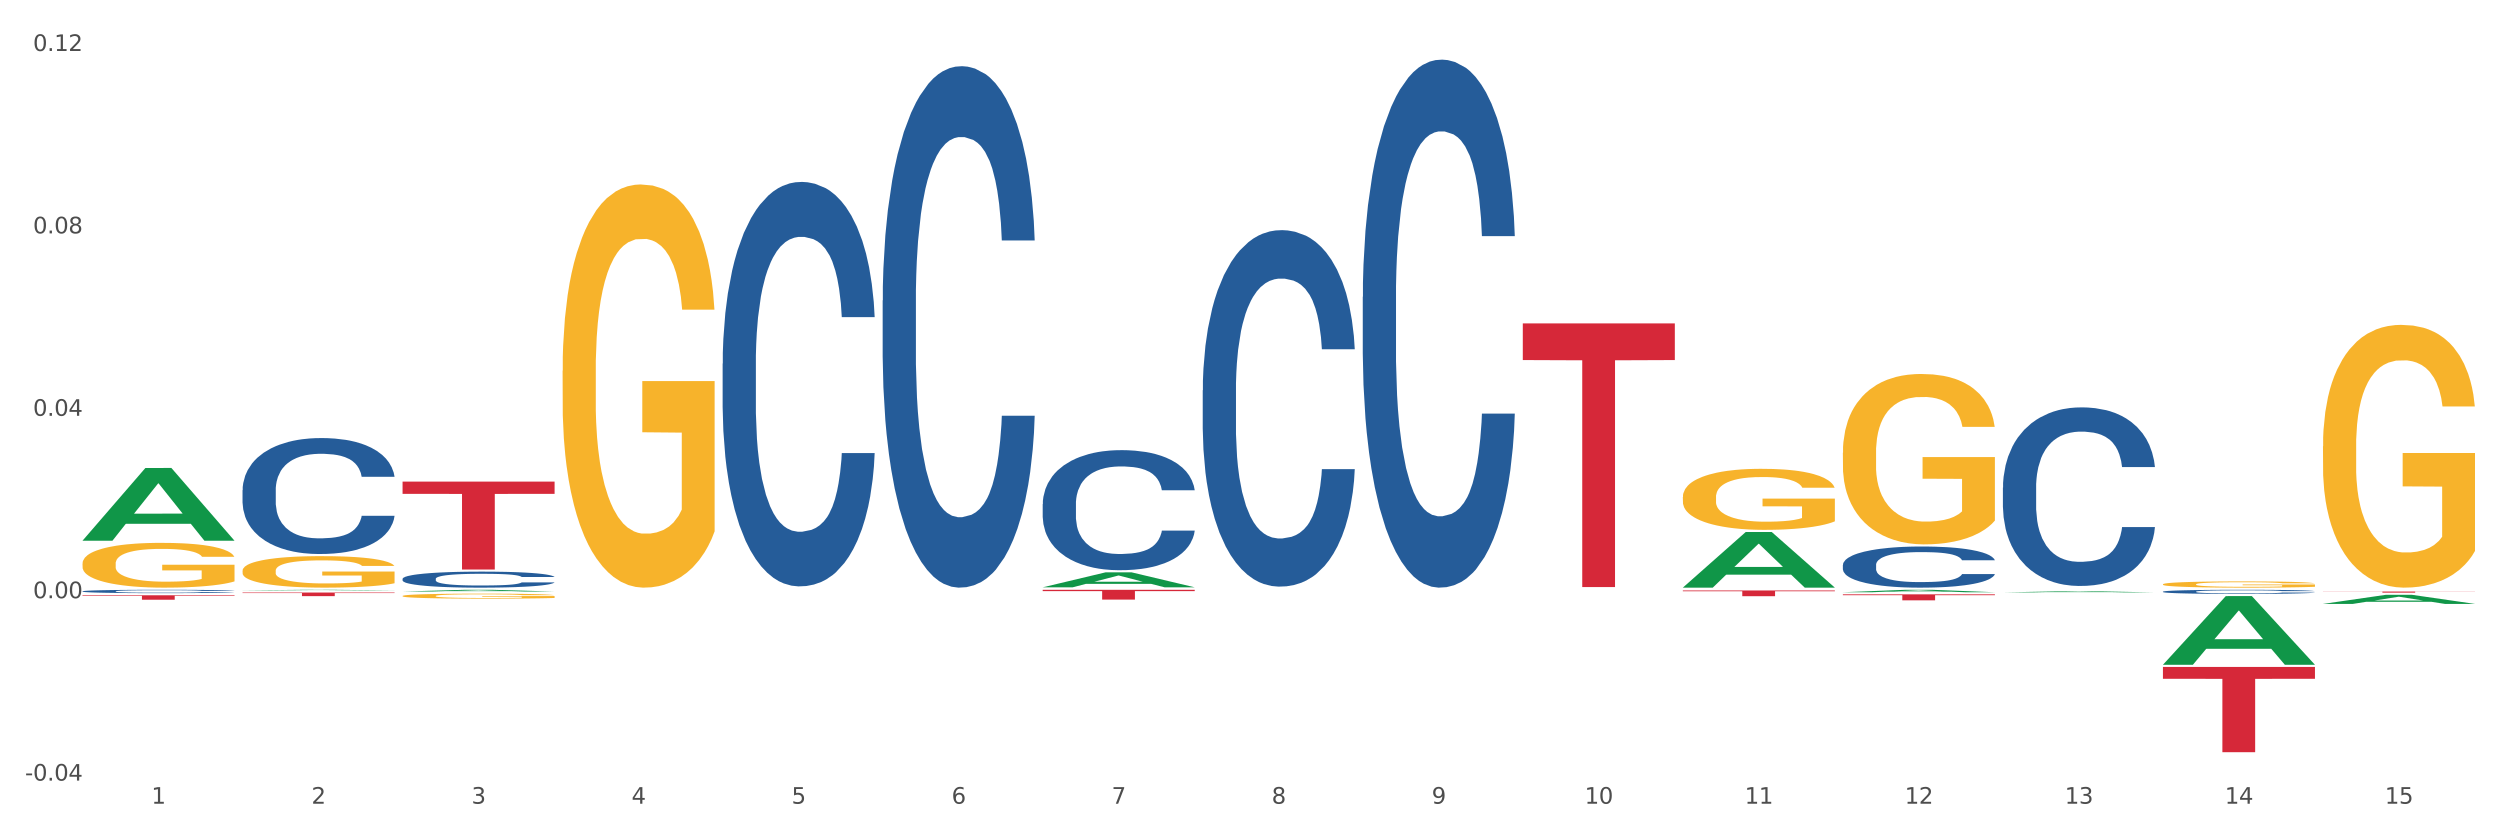 <?xml version="1.0" encoding="utf-8" standalone="no"?>
<!DOCTYPE svg PUBLIC "-//W3C//DTD SVG 1.1//EN"
  "http://www.w3.org/Graphics/SVG/1.1/DTD/svg11.dtd">
<svg xmlns:xlink="http://www.w3.org/1999/xlink" width="1080pt" height="360pt" viewBox="0 0 1080 360" xmlns="http://www.w3.org/2000/svg" version="1.1">
 <rect x="0" y="0" width="1080" height="360" fill="#333333" stroke="none"/>
 <defs>
  <style type="text/css">*{stroke-linejoin: round; stroke-linecap: butt}</style>
 </defs>
 <g id="figure_1">
  <g id="patch_1">
   <path d="M 0 360 
L 1080 360 
L 1080 0 
L 0 0 
z
" style="fill: #ffffff; stroke: #ffffff; stroke-linejoin: miter"/>
  </g>
  <g id="axes_1">
   <g id="matplotlib.axis_1">
    <g id="xtick_1">
     <g id="text_1">
      <!-- 1 -->
      <g style="fill: #4d4d4d" transform="translate(65.423 347.204) scale(0.096 -0.096)">
       <defs>
        <path id="DejaVuSans-31" d="M 794 531 
L 1825 531 
L 1825 4091 
L 703 3866 
L 703 4441 
L 1819 4666 
L 2450 4666 
L 2450 531 
L 3481 531 
L 3481 0 
L 794 0 
L 794 531 
z
" transform="scale(0.016)"/>
       </defs>
       <use xlink:href="#DejaVuSans-31"/>
      </g>
     </g>
    </g>
    <g id="xtick_2">
     <g id="text_2">
      <!-- 2 -->
      <g style="fill: #4d4d4d" transform="translate(134.558 347.204) scale(0.096 -0.096)">
       <defs>
        <path id="DejaVuSans-32" d="M 1228 531 
L 3431 531 
L 3431 0 
L 469 0 
L 469 531 
Q 828 903 1448 1529 
Q 2069 2156 2228 2338 
Q 2531 2678 2651 2914 
Q 2772 3150 2772 3378 
Q 2772 3750 2511 3984 
Q 2250 4219 1831 4219 
Q 1534 4219 1204 4116 
Q 875 4013 500 3803 
L 500 4441 
Q 881 4594 1212 4672 
Q 1544 4750 1819 4750 
Q 2544 4750 2975 4387 
Q 3406 4025 3406 3419 
Q 3406 3131 3298 2873 
Q 3191 2616 2906 2266 
Q 2828 2175 2409 1742 
Q 1991 1309 1228 531 
z
" transform="scale(0.016)"/>
       </defs>
       <use xlink:href="#DejaVuSans-32"/>
      </g>
     </g>
    </g>
    <g id="xtick_3">
     <g id="text_3">
      <!-- 3 -->
      <g style="fill: #4d4d4d" transform="translate(203.693 347.204) scale(0.096 -0.096)">
       <defs>
        <path id="DejaVuSans-33" d="M 2597 2516 
Q 3050 2419 3304 2112 
Q 3559 1806 3559 1356 
Q 3559 666 3084 287 
Q 2609 -91 1734 -91 
Q 1441 -91 1130 -33 
Q 819 25 488 141 
L 488 750 
Q 750 597 1062 519 
Q 1375 441 1716 441 
Q 2309 441 2620 675 
Q 2931 909 2931 1356 
Q 2931 1769 2642 2001 
Q 2353 2234 1838 2234 
L 1294 2234 
L 1294 2753 
L 1863 2753 
Q 2328 2753 2575 2939 
Q 2822 3125 2822 3475 
Q 2822 3834 2567 4026 
Q 2313 4219 1838 4219 
Q 1578 4219 1281 4162 
Q 984 4106 628 3988 
L 628 4550 
Q 988 4650 1302 4700 
Q 1616 4750 1894 4750 
Q 2613 4750 3031 4423 
Q 3450 4097 3450 3541 
Q 3450 3153 3228 2886 
Q 3006 2619 2597 2516 
z
" transform="scale(0.016)"/>
       </defs>
       <use xlink:href="#DejaVuSans-33"/>
      </g>
     </g>
    </g>
    <g id="xtick_4">
     <g id="text_4">
      <!-- 4 -->
      <g style="fill: #4d4d4d" transform="translate(272.827 347.204) scale(0.096 -0.096)">
       <defs>
        <path id="DejaVuSans-34" d="M 2419 4116 
L 825 1625 
L 2419 1625 
L 2419 4116 
z
M 2253 4666 
L 3047 4666 
L 3047 1625 
L 3713 1625 
L 3713 1100 
L 3047 1100 
L 3047 0 
L 2419 0 
L 2419 1100 
L 313 1100 
L 313 1709 
L 2253 4666 
z
" transform="scale(0.016)"/>
       </defs>
       <use xlink:href="#DejaVuSans-34"/>
      </g>
     </g>
    </g>
    <g id="xtick_5">
     <g id="text_5">
      <!-- 5 -->
      <g style="fill: #4d4d4d" transform="translate(341.962 347.204) scale(0.096 -0.096)">
       <defs>
        <path id="DejaVuSans-35" d="M 691 4666 
L 3169 4666 
L 3169 4134 
L 1269 4134 
L 1269 2991 
Q 1406 3038 1543 3061 
Q 1681 3084 1819 3084 
Q 2600 3084 3056 2656 
Q 3513 2228 3513 1497 
Q 3513 744 3044 326 
Q 2575 -91 1722 -91 
Q 1428 -91 1123 -41 
Q 819 9 494 109 
L 494 744 
Q 775 591 1075 516 
Q 1375 441 1709 441 
Q 2250 441 2565 725 
Q 2881 1009 2881 1497 
Q 2881 1984 2565 2268 
Q 2250 2553 1709 2553 
Q 1456 2553 1204 2497 
Q 953 2441 691 2322 
L 691 4666 
z
" transform="scale(0.016)"/>
       </defs>
       <use xlink:href="#DejaVuSans-35"/>
      </g>
     </g>
    </g>
    <g id="xtick_6">
     <g id="text_6">
      <!-- 6 -->
      <g style="fill: #4d4d4d" transform="translate(411.096 347.204) scale(0.096 -0.096)">
       <defs>
        <path id="DejaVuSans-36" d="M 2113 2584 
Q 1688 2584 1439 2293 
Q 1191 2003 1191 1497 
Q 1191 994 1439 701 
Q 1688 409 2113 409 
Q 2538 409 2786 701 
Q 3034 994 3034 1497 
Q 3034 2003 2786 2293 
Q 2538 2584 2113 2584 
z
M 3366 4563 
L 3366 3988 
Q 3128 4100 2886 4159 
Q 2644 4219 2406 4219 
Q 1781 4219 1451 3797 
Q 1122 3375 1075 2522 
Q 1259 2794 1537 2939 
Q 1816 3084 2150 3084 
Q 2853 3084 3261 2657 
Q 3669 2231 3669 1497 
Q 3669 778 3244 343 
Q 2819 -91 2113 -91 
Q 1303 -91 875 529 
Q 447 1150 447 2328 
Q 447 3434 972 4092 
Q 1497 4750 2381 4750 
Q 2619 4750 2861 4703 
Q 3103 4656 3366 4563 
z
" transform="scale(0.016)"/>
       </defs>
       <use xlink:href="#DejaVuSans-36"/>
      </g>
     </g>
    </g>
    <g id="xtick_7">
     <g id="text_7">
      <!-- 7 -->
      <g style="fill: #4d4d4d" transform="translate(480.231 347.204) scale(0.096 -0.096)">
       <defs>
        <path id="DejaVuSans-37" d="M 525 4666 
L 3525 4666 
L 3525 4397 
L 1831 0 
L 1172 0 
L 2766 4134 
L 525 4134 
L 525 4666 
z
" transform="scale(0.016)"/>
       </defs>
       <use xlink:href="#DejaVuSans-37"/>
      </g>
     </g>
    </g>
    <g id="xtick_8">
     <g id="text_8">
      <!-- 8 -->
      <g style="fill: #4d4d4d" transform="translate(549.365 347.204) scale(0.096 -0.096)">
       <defs>
        <path id="DejaVuSans-38" d="M 2034 2216 
Q 1584 2216 1326 1975 
Q 1069 1734 1069 1313 
Q 1069 891 1326 650 
Q 1584 409 2034 409 
Q 2484 409 2743 651 
Q 3003 894 3003 1313 
Q 3003 1734 2745 1975 
Q 2488 2216 2034 2216 
z
M 1403 2484 
Q 997 2584 770 2862 
Q 544 3141 544 3541 
Q 544 4100 942 4425 
Q 1341 4750 2034 4750 
Q 2731 4750 3128 4425 
Q 3525 4100 3525 3541 
Q 3525 3141 3298 2862 
Q 3072 2584 2669 2484 
Q 3125 2378 3379 2068 
Q 3634 1759 3634 1313 
Q 3634 634 3220 271 
Q 2806 -91 2034 -91 
Q 1263 -91 848 271 
Q 434 634 434 1313 
Q 434 1759 690 2068 
Q 947 2378 1403 2484 
z
M 1172 3481 
Q 1172 3119 1398 2916 
Q 1625 2713 2034 2713 
Q 2441 2713 2670 2916 
Q 2900 3119 2900 3481 
Q 2900 3844 2670 4047 
Q 2441 4250 2034 4250 
Q 1625 4250 1398 4047 
Q 1172 3844 1172 3481 
z
" transform="scale(0.016)"/>
       </defs>
       <use xlink:href="#DejaVuSans-38"/>
      </g>
     </g>
    </g>
    <g id="xtick_9">
     <g id="text_9">
      <!-- 9 -->
      <g style="fill: #4d4d4d" transform="translate(618.5 347.204) scale(0.096 -0.096)">
       <defs>
        <path id="DejaVuSans-39" d="M 703 97 
L 703 672 
Q 941 559 1184 500 
Q 1428 441 1663 441 
Q 2288 441 2617 861 
Q 2947 1281 2994 2138 
Q 2813 1869 2534 1725 
Q 2256 1581 1919 1581 
Q 1219 1581 811 2004 
Q 403 2428 403 3163 
Q 403 3881 828 4315 
Q 1253 4750 1959 4750 
Q 2769 4750 3195 4129 
Q 3622 3509 3622 2328 
Q 3622 1225 3098 567 
Q 2575 -91 1691 -91 
Q 1453 -91 1209 -44 
Q 966 3 703 97 
z
M 1959 2075 
Q 2384 2075 2632 2365 
Q 2881 2656 2881 3163 
Q 2881 3666 2632 3958 
Q 2384 4250 1959 4250 
Q 1534 4250 1286 3958 
Q 1038 3666 1038 3163 
Q 1038 2656 1286 2365 
Q 1534 2075 1959 2075 
z
" transform="scale(0.016)"/>
       </defs>
       <use xlink:href="#DejaVuSans-39"/>
      </g>
     </g>
    </g>
    <g id="xtick_10">
     <g id="text_10">
      <!-- 10 -->
      <g style="fill: #4d4d4d" transform="translate(684.58 347.204) scale(0.096 -0.096)">
       <defs>
        <path id="DejaVuSans-30" d="M 2034 4250 
Q 1547 4250 1301 3770 
Q 1056 3291 1056 2328 
Q 1056 1369 1301 889 
Q 1547 409 2034 409 
Q 2525 409 2770 889 
Q 3016 1369 3016 2328 
Q 3016 3291 2770 3770 
Q 2525 4250 2034 4250 
z
M 2034 4750 
Q 2819 4750 3233 4129 
Q 3647 3509 3647 2328 
Q 3647 1150 3233 529 
Q 2819 -91 2034 -91 
Q 1250 -91 836 529 
Q 422 1150 422 2328 
Q 422 3509 836 4129 
Q 1250 4750 2034 4750 
z
" transform="scale(0.016)"/>
       </defs>
       <use xlink:href="#DejaVuSans-31"/>
       <use xlink:href="#DejaVuSans-30" transform="translate(63.623 0)"/>
      </g>
     </g>
    </g>
    <g id="xtick_11">
     <g id="text_11">
      <!-- 11 -->
      <g style="fill: #4d4d4d" transform="translate(753.715 347.204) scale(0.096 -0.096)">
       <use xlink:href="#DejaVuSans-31"/>
       <use xlink:href="#DejaVuSans-31" transform="translate(63.623 0)"/>
      </g>
     </g>
    </g>
    <g id="xtick_12">
     <g id="text_12">
      <!-- 12 -->
      <g style="fill: #4d4d4d" transform="translate(822.849 347.204) scale(0.096 -0.096)">
       <use xlink:href="#DejaVuSans-31"/>
       <use xlink:href="#DejaVuSans-32" transform="translate(63.623 0)"/>
      </g>
     </g>
    </g>
    <g id="xtick_13">
     <g id="text_13">
      <!-- 13 -->
      <g style="fill: #4d4d4d" transform="translate(891.984 347.204) scale(0.096 -0.096)">
       <use xlink:href="#DejaVuSans-31"/>
       <use xlink:href="#DejaVuSans-33" transform="translate(63.623 0)"/>
      </g>
     </g>
    </g>
    <g id="xtick_14">
     <g id="text_14">
      <!-- 14 -->
      <g style="fill: #4d4d4d" transform="translate(961.119 347.204) scale(0.096 -0.096)">
       <use xlink:href="#DejaVuSans-31"/>
       <use xlink:href="#DejaVuSans-34" transform="translate(63.623 0)"/>
      </g>
     </g>
    </g>
    <g id="xtick_15">
     <g id="text_15">
      <!-- 15 -->
      <g style="fill: #4d4d4d" transform="translate(1030.253 347.204) scale(0.096 -0.096)">
       <use xlink:href="#DejaVuSans-31"/>
       <use xlink:href="#DejaVuSans-35" transform="translate(63.623 0)"/>
      </g>
     </g>
    </g>
    <g id="xtick_16"/>
    <g id="xtick_17"/>
    <g id="xtick_18"/>
    <g id="xtick_19"/>
    <g id="xtick_20"/>
    <g id="xtick_21"/>
    <g id="xtick_22"/>
    <g id="xtick_23"/>
    <g id="xtick_24"/>
    <g id="xtick_25"/>
    <g id="xtick_26"/>
    <g id="xtick_27"/>
    <g id="xtick_28"/>
    <g id="xtick_29"/>
   </g>
   <g id="matplotlib.axis_2">
    <g id="ytick_1">
     <g id="text_16">
      <!-- -0.04 -->
      <g style="fill: #4d4d4d" transform="translate(10.8 337.232) scale(0.096 -0.096)">
       <defs>
        <path id="DejaVuSans-2d" d="M 313 2009 
L 1997 2009 
L 1997 1497 
L 313 1497 
L 313 2009 
z
" transform="scale(0.016)"/>
        <path id="DejaVuSans-2e" d="M 684 794 
L 1344 794 
L 1344 0 
L 684 0 
L 684 794 
z
" transform="scale(0.016)"/>
       </defs>
       <use xlink:href="#DejaVuSans-2d"/>
       <use xlink:href="#DejaVuSans-30" transform="translate(36.084 0)"/>
       <use xlink:href="#DejaVuSans-2e" transform="translate(99.707 0)"/>
       <use xlink:href="#DejaVuSans-30" transform="translate(131.494 0)"/>
       <use xlink:href="#DejaVuSans-34" transform="translate(195.117 0)"/>
      </g>
     </g>
    </g>
    <g id="ytick_2">
     <g id="text_17">
      <!-- 0.00 -->
      <g style="fill: #4d4d4d" transform="translate(14.264 258.43) scale(0.096 -0.096)">
       <use xlink:href="#DejaVuSans-30"/>
       <use xlink:href="#DejaVuSans-2e" transform="translate(63.623 0)"/>
       <use xlink:href="#DejaVuSans-30" transform="translate(95.41 0)"/>
       <use xlink:href="#DejaVuSans-30" transform="translate(159.033 0)"/>
      </g>
     </g>
    </g>
    <g id="ytick_3">
     <g id="text_18">
      <!-- 0.04 -->
      <g style="fill: #4d4d4d" transform="translate(14.264 179.628) scale(0.096 -0.096)">
       <use xlink:href="#DejaVuSans-30"/>
       <use xlink:href="#DejaVuSans-2e" transform="translate(63.623 0)"/>
       <use xlink:href="#DejaVuSans-30" transform="translate(95.41 0)"/>
       <use xlink:href="#DejaVuSans-34" transform="translate(159.033 0)"/>
      </g>
     </g>
    </g>
    <g id="ytick_4">
     <g id="text_19">
      <!-- 0.08 -->
      <g style="fill: #4d4d4d" transform="translate(14.264 100.825) scale(0.096 -0.096)">
       <use xlink:href="#DejaVuSans-30"/>
       <use xlink:href="#DejaVuSans-2e" transform="translate(63.623 0)"/>
       <use xlink:href="#DejaVuSans-30" transform="translate(95.41 0)"/>
       <use xlink:href="#DejaVuSans-38" transform="translate(159.033 0)"/>
      </g>
     </g>
    </g>
    <g id="ytick_5">
     <g id="text_20">
      <!-- 0.12 -->
      <g style="fill: #4d4d4d" transform="translate(14.264 22.023) scale(0.096 -0.096)">
       <use xlink:href="#DejaVuSans-30"/>
       <use xlink:href="#DejaVuSans-2e" transform="translate(63.623 0)"/>
       <use xlink:href="#DejaVuSans-31" transform="translate(95.41 0)"/>
       <use xlink:href="#DejaVuSans-32" transform="translate(159.033 0)"/>
      </g>
     </g>
    </g>
    <g id="ytick_6"/>
    <g id="ytick_7"/>
    <g id="ytick_8"/>
    <g id="ytick_9"/>
   </g>
   <g id="PolyCollection_1">
    <path d="M 35.639 233.54 
L 35.706 233.51 
L 62.79 202.183 
L 74.03 202.153 
L 101.316 233.599 
L 88.316 233.599 
L 82.425 226.276 
L 54.462 226.276 
L 54.259 226.394 
L 48.571 233.599 
L 35.639 233.599 
L 35.639 233.54 
L 57.983 221.906 
L 78.905 221.877 
L 68.545 208.856 
L 68.41 208.797 
L 68.274 208.885 
L 57.915 221.877 
L 57.983 221.906 
L 35.639 233.54 
z
" clip-path="url(#p841790b8d7)" style="fill: #109648"/>
    <path d="M 243.042 160.17 
L 243.12 160.011 
L 243.12 154.284 
L 243.275 149.353 
L 244.05 137.422 
L 245.213 127.559 
L 246.066 122.31 
L 246.919 118.014 
L 247.927 113.719 
L 249.168 109.265 
L 251.417 102.743 
L 252.812 99.402 
L 254.518 95.903 
L 257.62 90.812 
L 259.869 87.949 
L 262.195 85.563 
L 265.994 82.699 
L 268.476 81.427 
L 271.112 80.472 
L 274.291 79.836 
L 276.695 79.677 
L 281.968 80.154 
L 286.465 81.586 
L 288.637 82.699 
L 291.428 84.608 
L 292.901 85.881 
L 295.305 88.426 
L 297.787 91.767 
L 299.493 94.63 
L 302.051 100.039 
L 303.99 105.447 
L 305.773 112.129 
L 306.704 116.742 
L 307.402 121.037 
L 308.022 125.968 
L 308.642 133.763 
L 294.685 133.763 
L 294.142 128.195 
L 293.289 122.946 
L 292.049 117.855 
L 290.963 114.674 
L 289.102 110.697 
L 287.396 108.152 
L 285.613 106.243 
L 283.441 104.652 
L 281.735 103.857 
L 279.332 103.22 
L 274.602 103.379 
L 271.422 104.652 
L 269.251 106.243 
L 267.855 107.674 
L 266.615 109.265 
L 265.219 111.492 
L 263.591 114.833 
L 262.428 117.855 
L 261.264 121.673 
L 260.334 125.491 
L 259.481 129.945 
L 258.783 134.718 
L 258.24 139.649 
L 257.775 145.694 
L 257.387 155.716 
L 257.387 177.509 
L 257.542 182.441 
L 257.93 188.963 
L 258.395 193.894 
L 259.171 199.78 
L 259.869 203.757 
L 261.187 209.484 
L 262.66 214.256 
L 263.823 217.279 
L 264.986 219.824 
L 267.003 223.324 
L 269.251 226.187 
L 271.19 227.937 
L 273.826 229.528 
L 275.61 230.164 
L 277.16 230.482 
L 280.96 230.482 
L 283.674 230.005 
L 286.698 228.891 
L 289.024 227.46 
L 290.963 225.71 
L 293.134 222.846 
L 294.53 220.142 
L 294.53 186.895 
L 277.471 186.736 
L 277.471 164.624 
L 308.72 164.624 
L 308.72 229.528 
L 307.402 232.868 
L 305.928 235.891 
L 304.378 238.595 
L 302.051 241.936 
L 299.26 245.117 
L 296.779 247.344 
L 294.142 249.253 
L 291.04 251.003 
L 287.008 252.594 
L 284.527 253.23 
L 281.425 253.707 
L 277.781 253.866 
L 274.602 253.548 
L 271.5 252.753 
L 268.243 251.321 
L 265.064 249.253 
L 262.66 247.185 
L 260.256 244.64 
L 257.698 241.299 
L 255.681 238.118 
L 254.131 235.254 
L 252.425 231.596 
L 250.564 226.823 
L 249.168 222.528 
L 247.927 218.074 
L 246.609 212.347 
L 245.679 207.416 
L 244.748 201.212 
L 244.205 196.599 
L 243.585 189.44 
L 243.12 179.418 
L 243.042 160.17 
z
" clip-path="url(#p841790b8d7)" style="fill: #f7b32b"/>
    <path d="M 726.984 214.713 
L 727.062 214.689 
L 727.062 213.822 
L 727.217 213.075 
L 727.992 211.269 
L 729.155 209.776 
L 730.008 208.981 
L 730.861 208.331 
L 731.869 207.681 
L 733.11 207.006 
L 735.358 206.019 
L 736.754 205.513 
L 738.46 204.984 
L 741.562 204.213 
L 743.811 203.779 
L 746.137 203.418 
L 749.936 202.985 
L 752.418 202.792 
L 755.054 202.647 
L 758.233 202.551 
L 760.637 202.527 
L 765.91 202.599 
L 770.407 202.816 
L 772.579 202.985 
L 775.37 203.274 
L 776.843 203.466 
L 779.247 203.852 
L 781.728 204.357 
L 783.434 204.791 
L 785.993 205.61 
L 787.932 206.429 
L 789.715 207.44 
L 790.646 208.138 
L 791.344 208.789 
L 791.964 209.535 
L 792.584 210.715 
L 778.627 210.715 
L 778.084 209.872 
L 777.231 209.078 
L 775.99 208.307 
L 774.905 207.825 
L 773.044 207.223 
L 771.338 206.838 
L 769.554 206.549 
L 767.383 206.308 
L 765.677 206.188 
L 763.274 206.091 
L 758.543 206.115 
L 755.364 206.308 
L 753.193 206.549 
L 751.797 206.766 
L 750.557 207.006 
L 749.161 207.344 
L 747.533 207.849 
L 746.369 208.307 
L 745.206 208.885 
L 744.276 209.463 
L 743.423 210.137 
L 742.725 210.86 
L 742.182 211.606 
L 741.717 212.522 
L 741.329 214.039 
L 741.329 217.338 
L 741.484 218.085 
L 741.872 219.072 
L 742.337 219.819 
L 743.113 220.71 
L 743.811 221.312 
L 745.129 222.179 
L 746.602 222.901 
L 747.765 223.359 
L 748.928 223.744 
L 750.944 224.274 
L 753.193 224.708 
L 755.132 224.972 
L 757.768 225.213 
L 759.552 225.31 
L 761.102 225.358 
L 764.902 225.358 
L 767.616 225.286 
L 770.64 225.117 
L 772.966 224.9 
L 774.905 224.635 
L 777.076 224.202 
L 778.472 223.792 
L 778.472 218.759 
L 761.413 218.735 
L 761.413 215.387 
L 792.662 215.387 
L 792.662 225.213 
L 791.344 225.719 
L 789.87 226.177 
L 788.319 226.586 
L 785.993 227.092 
L 783.202 227.573 
L 780.72 227.911 
L 778.084 228.2 
L 774.982 228.465 
L 770.95 228.705 
L 768.469 228.802 
L 765.367 228.874 
L 761.723 228.898 
L 758.543 228.85 
L 755.442 228.729 
L 752.185 228.513 
L 749.006 228.2 
L 746.602 227.887 
L 744.198 227.501 
L 741.639 226.995 
L 739.623 226.514 
L 738.072 226.08 
L 736.367 225.526 
L 734.506 224.804 
L 733.11 224.154 
L 731.869 223.479 
L 730.551 222.612 
L 729.62 221.866 
L 728.69 220.927 
L 728.147 220.228 
L 727.527 219.144 
L 727.062 217.627 
L 726.984 214.713 
z
" clip-path="url(#p841790b8d7)" style="fill: #f7b32b"/>
    <path d="M 796.119 195.575 
L 796.196 195.508 
L 796.196 193.087 
L 796.351 191.003 
L 797.127 185.96 
L 798.29 181.792 
L 799.143 179.573 
L 799.996 177.758 
L 801.004 175.943 
L 802.244 174.06 
L 804.493 171.304 
L 805.889 169.892 
L 807.595 168.413 
L 810.696 166.261 
L 812.945 165.051 
L 815.271 164.043 
L 819.071 162.832 
L 821.552 162.294 
L 824.189 161.891 
L 827.368 161.622 
L 829.772 161.555 
L 835.044 161.757 
L 839.542 162.362 
L 841.713 162.832 
L 844.505 163.639 
L 845.978 164.177 
L 848.382 165.253 
L 850.863 166.665 
L 852.569 167.875 
L 855.128 170.161 
L 857.066 172.447 
L 858.85 175.27 
L 859.78 177.22 
L 860.478 179.035 
L 861.098 181.12 
L 861.719 184.414 
L 847.761 184.414 
L 847.219 182.061 
L 846.366 179.842 
L 845.125 177.691 
L 844.039 176.346 
L 842.178 174.665 
L 840.472 173.59 
L 838.689 172.783 
L 836.518 172.11 
L 834.812 171.774 
L 832.408 171.505 
L 827.678 171.573 
L 824.499 172.11 
L 822.328 172.783 
L 820.932 173.388 
L 819.691 174.06 
L 818.295 175.002 
L 816.667 176.413 
L 815.504 177.691 
L 814.341 179.304 
L 813.41 180.918 
L 812.557 182.801 
L 811.859 184.818 
L 811.317 186.902 
L 810.851 189.457 
L 810.464 193.692 
L 810.464 202.903 
L 810.619 204.987 
L 811.007 207.744 
L 811.472 209.828 
L 812.247 212.316 
L 812.945 213.997 
L 814.263 216.417 
L 815.737 218.434 
L 816.9 219.711 
L 818.063 220.787 
L 820.079 222.266 
L 822.328 223.477 
L 824.266 224.216 
L 826.903 224.888 
L 828.686 225.157 
L 830.237 225.292 
L 834.036 225.292 
L 836.75 225.09 
L 839.775 224.619 
L 842.101 224.014 
L 844.039 223.275 
L 846.21 222.065 
L 847.606 220.922 
L 847.606 206.87 
L 830.547 206.803 
L 830.547 197.457 
L 861.796 197.457 
L 861.796 224.888 
L 860.478 226.3 
L 859.005 227.578 
L 857.454 228.721 
L 855.128 230.133 
L 852.336 231.477 
L 849.855 232.419 
L 847.219 233.225 
L 844.117 233.965 
L 840.085 234.637 
L 837.603 234.906 
L 834.502 235.108 
L 830.857 235.175 
L 827.678 235.041 
L 824.576 234.704 
L 821.32 234.099 
L 818.14 233.225 
L 815.737 232.351 
L 813.333 231.276 
L 810.774 229.864 
L 808.758 228.519 
L 807.207 227.309 
L 805.501 225.762 
L 803.64 223.745 
L 802.244 221.93 
L 801.004 220.048 
L 799.685 217.627 
L 798.755 215.543 
L 797.824 212.921 
L 797.282 210.971 
L 796.661 207.946 
L 796.196 203.71 
L 796.119 195.575 
z
" clip-path="url(#p841790b8d7)" style="fill: #f7b32b"/>
    <path d="M 934.388 252.414 
L 934.465 252.412 
L 934.465 252.323 
L 934.62 252.247 
L 935.396 252.062 
L 936.559 251.909 
L 937.412 251.828 
L 938.265 251.761 
L 939.273 251.694 
L 940.513 251.625 
L 942.762 251.524 
L 944.158 251.473 
L 945.864 251.418 
L 948.965 251.339 
L 951.214 251.295 
L 953.54 251.258 
L 957.34 251.214 
L 959.821 251.194 
L 962.458 251.179 
L 965.637 251.169 
L 968.041 251.167 
L 973.314 251.174 
L 977.811 251.197 
L 979.982 251.214 
L 982.774 251.243 
L 984.247 251.263 
L 986.651 251.303 
L 989.132 251.354 
L 990.838 251.399 
L 993.397 251.482 
L 995.335 251.566 
L 997.119 251.67 
L 998.049 251.741 
L 998.747 251.808 
L 999.368 251.884 
L 999.988 252.005 
L 986.03 252.005 
L 985.488 251.919 
L 984.635 251.837 
L 983.394 251.759 
L 982.308 251.709 
L 980.447 251.648 
L 978.741 251.608 
L 976.958 251.579 
L 974.787 251.554 
L 973.081 251.542 
L 970.677 251.532 
L 965.947 251.534 
L 962.768 251.554 
L 960.597 251.579 
L 959.201 251.601 
L 957.96 251.625 
L 956.565 251.66 
L 954.936 251.712 
L 953.773 251.759 
L 952.61 251.818 
L 951.679 251.877 
L 950.826 251.946 
L 950.129 252.02 
L 949.586 252.096 
L 949.121 252.19 
L 948.733 252.345 
L 948.733 252.683 
L 948.888 252.759 
L 949.276 252.861 
L 949.741 252.937 
L 950.516 253.028 
L 951.214 253.09 
L 952.532 253.179 
L 954.006 253.253 
L 955.169 253.299 
L 956.332 253.339 
L 958.348 253.393 
L 960.597 253.437 
L 962.535 253.465 
L 965.172 253.489 
L 966.955 253.499 
L 968.506 253.504 
L 972.306 253.504 
L 975.019 253.497 
L 978.044 253.479 
L 980.37 253.457 
L 982.308 253.43 
L 984.48 253.386 
L 985.875 253.344 
L 985.875 252.829 
L 968.816 252.826 
L 968.816 252.483 
L 1000.065 252.483 
L 1000.065 253.489 
L 998.747 253.541 
L 997.274 253.588 
L 995.723 253.63 
L 993.397 253.682 
L 990.605 253.731 
L 988.124 253.765 
L 985.488 253.795 
L 982.386 253.822 
L 978.354 253.847 
L 975.872 253.857 
L 972.771 253.864 
L 969.126 253.866 
L 965.947 253.861 
L 962.845 253.849 
L 959.589 253.827 
L 956.409 253.795 
L 954.006 253.763 
L 951.602 253.723 
L 949.043 253.672 
L 947.027 253.622 
L 945.476 253.578 
L 943.77 253.521 
L 941.909 253.447 
L 940.513 253.381 
L 939.273 253.312 
L 937.955 253.223 
L 937.024 253.147 
L 936.094 253.05 
L 935.551 252.979 
L 934.93 252.868 
L 934.465 252.713 
L 934.388 252.414 
z
" clip-path="url(#p841790b8d7)" style="fill: #f7b32b"/>
    <path d="M 1003.522 192.799 
L 1003.6 192.696 
L 1003.6 188.963 
L 1003.755 185.749 
L 1004.53 177.973 
L 1005.693 171.545 
L 1006.546 168.124 
L 1007.399 165.324 
L 1008.407 162.525 
L 1009.648 159.622 
L 1011.897 155.371 
L 1013.292 153.194 
L 1014.998 150.913 
L 1018.1 147.595 
L 1020.349 145.729 
L 1022.675 144.174 
L 1026.475 142.308 
L 1028.956 141.478 
L 1031.592 140.856 
L 1034.771 140.441 
L 1037.175 140.338 
L 1042.448 140.649 
L 1046.946 141.582 
L 1049.117 142.308 
L 1051.908 143.552 
L 1053.381 144.381 
L 1055.785 146.04 
L 1058.267 148.217 
L 1059.973 150.084 
L 1062.531 153.609 
L 1064.47 157.134 
L 1066.253 161.488 
L 1067.184 164.495 
L 1067.882 167.294 
L 1068.502 170.508 
L 1069.122 175.589 
L 1055.165 175.589 
L 1054.622 171.96 
L 1053.769 168.538 
L 1052.529 165.221 
L 1051.443 163.147 
L 1049.582 160.555 
L 1047.876 158.896 
L 1046.093 157.652 
L 1043.921 156.615 
L 1042.215 156.097 
L 1039.812 155.682 
L 1035.082 155.786 
L 1031.902 156.615 
L 1029.731 157.652 
L 1028.336 158.585 
L 1027.095 159.622 
L 1025.699 161.074 
L 1024.071 163.251 
L 1022.908 165.221 
L 1021.744 167.709 
L 1020.814 170.197 
L 1019.961 173.1 
L 1019.263 176.211 
L 1018.72 179.425 
L 1018.255 183.365 
L 1017.867 189.896 
L 1017.867 204.1 
L 1018.022 207.314 
L 1018.41 211.565 
L 1018.875 214.779 
L 1019.651 218.615 
L 1020.349 221.207 
L 1021.667 224.94 
L 1023.14 228.05 
L 1024.303 230.02 
L 1025.466 231.679 
L 1027.483 233.96 
L 1029.731 235.826 
L 1031.67 236.967 
L 1034.306 238.003 
L 1036.09 238.418 
L 1037.641 238.626 
L 1041.44 238.626 
L 1044.154 238.315 
L 1047.178 237.589 
L 1049.504 236.656 
L 1051.443 235.515 
L 1053.614 233.649 
L 1055.01 231.886 
L 1055.01 210.217 
L 1037.951 210.114 
L 1037.951 195.702 
L 1069.2 195.702 
L 1069.2 238.003 
L 1067.882 240.181 
L 1066.408 242.151 
L 1064.858 243.913 
L 1062.531 246.09 
L 1059.74 248.164 
L 1057.259 249.616 
L 1054.622 250.86 
L 1051.52 252 
L 1047.488 253.037 
L 1045.007 253.452 
L 1041.905 253.763 
L 1038.261 253.866 
L 1035.082 253.659 
L 1031.98 253.141 
L 1028.723 252.208 
L 1025.544 250.86 
L 1023.14 249.512 
L 1020.736 247.853 
L 1018.178 245.676 
L 1016.161 243.602 
L 1014.611 241.736 
L 1012.905 239.351 
L 1011.044 236.241 
L 1009.648 233.442 
L 1008.407 230.539 
L 1007.089 226.806 
L 1006.159 223.592 
L 1005.228 219.549 
L 1004.685 216.542 
L 1004.065 211.876 
L 1003.6 205.345 
L 1003.522 192.799 
z
" clip-path="url(#p841790b8d7)" style="fill: #f7b32b"/>
    <path d="M 1003.522 255.529 
L 1069.2 255.529 
L 1069.2 255.599 
L 1043.365 255.6 
L 1043.365 256.038 
L 1029.202 256.038 
L 1029.202 255.6 
L 1003.522 255.599 
L 1003.522 255.529 
L 1003.522 255.529 
z
" clip-path="url(#p841790b8d7)" style="fill: #d62839"/>
    <path d="M 934.388 288.112 
L 1000.065 288.112 
L 1000.065 293.232 
L 974.23 293.266 
L 974.23 324.95 
L 960.067 324.95 
L 960.067 293.266 
L 934.388 293.232 
L 934.388 288.147 
L 934.388 288.112 
z
" clip-path="url(#p841790b8d7)" style="fill: #d62839"/>
    <path d="M 796.119 256.763 
L 861.796 256.763 
L 861.796 257.122 
L 835.961 257.124 
L 835.961 259.345 
L 821.798 259.345 
L 821.798 257.124 
L 796.119 257.122 
L 796.119 256.765 
L 796.119 256.763 
z
" clip-path="url(#p841790b8d7)" style="fill: #d62839"/>
    <path d="M 726.984 255.069 
L 792.662 255.069 
L 792.662 255.417 
L 766.826 255.419 
L 766.826 257.57 
L 752.664 257.57 
L 752.664 255.419 
L 726.984 255.417 
L 726.984 255.072 
L 726.984 255.069 
z
" clip-path="url(#p841790b8d7)" style="fill: #d62839"/>
    <path d="M 657.849 139.713 
L 723.527 139.713 
L 723.527 155.543 
L 697.692 155.65 
L 697.692 253.622 
L 683.529 253.622 
L 683.529 155.65 
L 657.849 155.543 
L 657.849 139.82 
L 657.849 139.713 
z
" clip-path="url(#p841790b8d7)" style="fill: #d62839"/>
    <path d="M 450.446 254.782 
L 516.124 254.782 
L 516.124 255.371 
L 490.288 255.375 
L 490.288 259.016 
L 476.126 259.016 
L 476.126 255.375 
L 450.446 255.371 
L 450.446 254.786 
L 450.446 254.782 
z
" clip-path="url(#p841790b8d7)" style="fill: #d62839"/>
    <path d="M 104.773 255.983 
L 170.451 255.983 
L 170.451 256.197 
L 144.616 256.198 
L 144.616 257.521 
L 130.453 257.521 
L 130.453 256.198 
L 104.773 256.197 
L 104.773 255.984 
L 104.773 255.983 
z
" clip-path="url(#p841790b8d7)" style="fill: #d62839"/>
    <path d="M 35.639 257.156 
L 101.316 257.156 
L 101.316 257.424 
L 75.481 257.426 
L 75.481 259.09 
L 61.318 259.09 
L 61.318 257.426 
L 35.639 257.424 
L 35.639 257.158 
L 35.639 257.156 
z
" clip-path="url(#p841790b8d7)" style="fill: #d62839"/>
    <path d="M 35.639 243.457 
L 35.716 243.44 
L 35.716 242.803 
L 35.871 242.255 
L 36.647 240.93 
L 37.81 239.834 
L 38.663 239.251 
L 39.516 238.774 
L 40.524 238.297 
L 41.764 237.802 
L 44.013 237.077 
L 45.409 236.706 
L 47.115 236.317 
L 50.216 235.752 
L 52.465 235.434 
L 54.791 235.169 
L 58.591 234.851 
L 61.072 234.709 
L 63.709 234.603 
L 66.888 234.532 
L 69.292 234.515 
L 74.564 234.568 
L 79.062 234.727 
L 81.233 234.851 
L 84.025 235.063 
L 85.498 235.204 
L 87.902 235.487 
L 90.383 235.858 
L 92.089 236.176 
L 94.648 236.777 
L 96.586 237.378 
L 98.37 238.12 
L 99.3 238.633 
L 99.998 239.11 
L 100.618 239.658 
L 101.239 240.524 
L 87.281 240.524 
L 86.738 239.905 
L 85.886 239.322 
L 84.645 238.756 
L 83.559 238.403 
L 81.698 237.961 
L 79.992 237.678 
L 78.209 237.466 
L 76.038 237.289 
L 74.332 237.201 
L 71.928 237.13 
L 67.198 237.148 
L 64.019 237.289 
L 61.848 237.466 
L 60.452 237.625 
L 59.211 237.802 
L 57.815 238.049 
L 56.187 238.42 
L 55.024 238.756 
L 53.861 239.18 
L 52.93 239.605 
L 52.077 240.099 
L 51.379 240.63 
L 50.837 241.177 
L 50.371 241.849 
L 49.984 242.962 
L 49.984 245.384 
L 50.139 245.931 
L 50.527 246.656 
L 50.992 247.204 
L 51.767 247.858 
L 52.465 248.3 
L 53.783 248.936 
L 55.257 249.466 
L 56.42 249.802 
L 57.583 250.084 
L 59.599 250.473 
L 61.848 250.791 
L 63.786 250.986 
L 66.423 251.162 
L 68.206 251.233 
L 69.757 251.269 
L 73.556 251.269 
L 76.27 251.216 
L 79.294 251.092 
L 81.621 250.933 
L 83.559 250.738 
L 85.73 250.42 
L 87.126 250.12 
L 87.126 246.426 
L 70.067 246.409 
L 70.067 243.952 
L 101.316 243.952 
L 101.316 251.162 
L 99.998 251.534 
L 98.525 251.869 
L 96.974 252.17 
L 94.648 252.541 
L 91.856 252.894 
L 89.375 253.142 
L 86.738 253.354 
L 83.637 253.548 
L 79.605 253.725 
L 77.123 253.796 
L 74.022 253.849 
L 70.377 253.866 
L 67.198 253.831 
L 64.096 253.743 
L 60.84 253.584 
L 57.66 253.354 
L 55.257 253.124 
L 52.853 252.841 
L 50.294 252.47 
L 48.278 252.117 
L 46.727 251.799 
L 45.021 251.392 
L 43.16 250.862 
L 41.764 250.385 
L 40.524 249.89 
L 39.205 249.254 
L 38.275 248.706 
L 37.344 248.017 
L 36.802 247.504 
L 36.181 246.709 
L 35.716 245.596 
L 35.639 243.457 
z
" clip-path="url(#p841790b8d7)" style="fill: #f7b32b"/>
    <path d="M 35.639 255.437 
L 35.716 255.436 
L 35.716 255.399 
L 35.949 255.348 
L 36.803 255.255 
L 37.89 255.184 
L 39.753 255.102 
L 40.762 255.067 
L 42.082 255.029 
L 44.799 254.966 
L 47.905 254.913 
L 50.078 254.884 
L 51.709 254.865 
L 55.357 254.832 
L 57.453 254.817 
L 59.627 254.805 
L 61.49 254.797 
L 64.596 254.788 
L 67.08 254.784 
L 69.952 254.782 
L 72.359 254.784 
L 75.542 254.789 
L 80.2 254.805 
L 81.986 254.814 
L 84.392 254.83 
L 86.877 254.852 
L 88.895 254.873 
L 91.224 254.904 
L 93.631 254.944 
L 95.96 254.994 
L 97.59 255.041 
L 98.91 255.09 
L 100.074 255.15 
L 100.928 255.215 
L 101.316 255.27 
L 87.109 255.27 
L 86.721 255.22 
L 85.945 255.167 
L 85.169 255.131 
L 84.315 255.102 
L 82.995 255.069 
L 81.83 255.047 
L 79.89 255.022 
L 78.104 255.006 
L 76.629 254.997 
L 74.843 254.989 
L 71.039 254.981 
L 68.322 254.981 
L 66.614 254.983 
L 64.518 254.99 
L 62.733 254.999 
L 60.636 255.015 
L 59.006 255.033 
L 57.376 255.055 
L 56.444 255.071 
L 55.047 255.101 
L 54.115 255.124 
L 52.873 255.166 
L 52.174 255.195 
L 50.932 255.271 
L 50.389 255.327 
L 50.156 255.365 
L 50.001 255.408 
L 50.001 255.616 
L 50.466 255.709 
L 50.855 255.749 
L 51.476 255.794 
L 52.64 255.852 
L 54.348 255.91 
L 56.134 255.951 
L 57.609 255.976 
L 59.006 255.995 
L 60.404 256.009 
L 62.111 256.023 
L 63.509 256.031 
L 65.605 256.039 
L 68.089 256.043 
L 70.03 256.043 
L 73.989 256.036 
L 75.775 256.029 
L 77.483 256.02 
L 79.346 256.005 
L 80.821 255.989 
L 81.675 255.977 
L 83.072 255.952 
L 84.159 255.926 
L 85.091 255.895 
L 85.712 255.868 
L 86.411 255.828 
L 86.954 255.783 
L 87.109 255.759 
L 101.316 255.759 
L 101.006 255.807 
L 100.462 255.854 
L 99.375 255.916 
L 98.522 255.952 
L 97.202 255.996 
L 95.804 256.033 
L 93.864 256.075 
L 92.078 256.105 
L 90.215 256.132 
L 88.196 256.156 
L 84.548 256.189 
L 83.228 256.198 
L 80.433 256.214 
L 78.259 256.224 
L 75.076 256.233 
L 71.816 256.238 
L 68.4 256.24 
L 65.372 256.237 
L 62.034 256.229 
L 59.938 256.221 
L 57.609 256.209 
L 54.892 256.19 
L 52.33 256.168 
L 49.923 256.141 
L 47.672 256.111 
L 45.576 256.076 
L 42.858 256.019 
L 40.84 255.963 
L 39.365 255.911 
L 38.356 255.867 
L 37.346 255.811 
L 36.803 255.773 
L 35.949 255.679 
L 35.639 255.593 
L 35.639 255.437 
z
" clip-path="url(#p841790b8d7)" style="fill: #255c99"/>
    <path d="M 104.773 211.749 
L 104.851 211.703 
L 104.851 210.422 
L 105.084 208.683 
L 105.938 205.481 
L 107.024 203.056 
L 108.888 200.219 
L 109.897 199.03 
L 111.217 197.703 
L 113.934 195.553 
L 117.039 193.723 
L 119.213 192.716 
L 120.843 192.076 
L 124.492 190.932 
L 126.588 190.429 
L 128.762 190.017 
L 130.625 189.742 
L 133.73 189.422 
L 136.215 189.285 
L 139.087 189.239 
L 141.494 189.285 
L 144.677 189.468 
L 149.335 190.017 
L 151.12 190.337 
L 153.527 190.886 
L 156.011 191.618 
L 158.03 192.35 
L 160.359 193.402 
L 162.765 194.775 
L 165.094 196.513 
L 166.724 198.115 
L 168.044 199.808 
L 169.209 201.866 
L 170.063 204.108 
L 170.451 205.984 
L 156.244 205.984 
L 155.856 204.291 
L 155.079 202.461 
L 154.303 201.226 
L 153.449 200.219 
L 152.129 199.076 
L 150.965 198.344 
L 149.024 197.474 
L 147.238 196.925 
L 145.763 196.605 
L 143.978 196.33 
L 140.174 196.056 
L 137.457 196.056 
L 135.749 196.147 
L 133.653 196.376 
L 131.867 196.696 
L 129.771 197.245 
L 128.141 197.84 
L 126.51 198.618 
L 125.579 199.167 
L 124.181 200.174 
L 123.25 200.997 
L 122.008 202.415 
L 121.309 203.422 
L 120.067 206.03 
L 119.523 207.951 
L 119.29 209.278 
L 119.135 210.742 
L 119.135 217.879 
L 119.601 221.082 
L 119.989 222.455 
L 120.61 224.01 
L 121.775 226.023 
L 123.483 227.99 
L 125.268 229.409 
L 126.743 230.278 
L 128.141 230.919 
L 129.538 231.422 
L 131.246 231.879 
L 132.643 232.154 
L 134.74 232.428 
L 137.224 232.566 
L 139.165 232.566 
L 143.124 232.337 
L 144.909 232.108 
L 146.617 231.788 
L 148.481 231.285 
L 149.956 230.736 
L 150.81 230.324 
L 152.207 229.454 
L 153.294 228.539 
L 154.225 227.487 
L 154.847 226.572 
L 155.545 225.2 
L 156.089 223.644 
L 156.244 222.821 
L 170.451 222.821 
L 170.14 224.468 
L 169.597 226.069 
L 168.51 228.219 
L 167.656 229.454 
L 166.336 230.964 
L 164.939 232.245 
L 162.998 233.664 
L 161.213 234.716 
L 159.349 235.631 
L 157.331 236.454 
L 153.682 237.598 
L 152.362 237.918 
L 149.567 238.467 
L 147.394 238.788 
L 144.211 239.108 
L 140.95 239.291 
L 137.534 239.337 
L 134.507 239.245 
L 131.168 238.971 
L 129.072 238.696 
L 126.743 238.284 
L 124.026 237.644 
L 121.464 236.866 
L 119.058 235.951 
L 116.806 234.899 
L 114.71 233.709 
L 111.993 231.742 
L 109.974 229.82 
L 108.499 228.036 
L 107.49 226.526 
L 106.481 224.605 
L 105.938 223.278 
L 105.084 220.075 
L 104.773 217.102 
L 104.773 211.749 
z
" clip-path="url(#p841790b8d7)" style="fill: #255c99"/>
    <path d="M 173.908 250.053 
L 173.985 250.047 
L 173.985 249.87 
L 174.218 249.629 
L 175.072 249.187 
L 176.159 248.852 
L 178.022 248.46 
L 179.031 248.295 
L 180.351 248.112 
L 183.068 247.815 
L 186.174 247.562 
L 188.347 247.422 
L 189.978 247.334 
L 193.626 247.176 
L 195.723 247.106 
L 197.896 247.049 
L 199.76 247.011 
L 202.865 246.967 
L 205.349 246.948 
L 208.222 246.942 
L 210.628 246.948 
L 213.811 246.973 
L 218.469 247.049 
L 220.255 247.094 
L 222.661 247.17 
L 225.146 247.271 
L 227.164 247.372 
L 229.493 247.517 
L 231.9 247.707 
L 234.229 247.947 
L 235.859 248.169 
L 237.179 248.403 
L 238.343 248.687 
L 239.197 248.997 
L 239.585 249.256 
L 225.379 249.256 
L 224.99 249.022 
L 224.214 248.769 
L 223.438 248.599 
L 222.584 248.46 
L 221.264 248.301 
L 220.099 248.2 
L 218.159 248.08 
L 216.373 248.004 
L 214.898 247.96 
L 213.112 247.922 
L 209.308 247.884 
L 206.591 247.884 
L 204.883 247.897 
L 202.787 247.928 
L 201.002 247.973 
L 198.906 248.049 
L 197.275 248.131 
L 195.645 248.238 
L 194.713 248.314 
L 193.316 248.453 
L 192.384 248.567 
L 191.142 248.763 
L 190.444 248.902 
L 189.201 249.263 
L 188.658 249.528 
L 188.425 249.712 
L 188.27 249.914 
L 188.27 250.901 
L 188.736 251.343 
L 189.124 251.533 
L 189.745 251.748 
L 190.909 252.026 
L 192.617 252.298 
L 194.403 252.494 
L 195.878 252.614 
L 197.275 252.703 
L 198.673 252.772 
L 200.381 252.836 
L 201.778 252.874 
L 203.874 252.912 
L 206.358 252.93 
L 208.299 252.93 
L 212.258 252.899 
L 214.044 252.867 
L 215.752 252.823 
L 217.615 252.753 
L 219.09 252.678 
L 219.944 252.621 
L 221.342 252.5 
L 222.428 252.374 
L 223.36 252.229 
L 223.981 252.102 
L 224.68 251.912 
L 225.223 251.697 
L 225.379 251.584 
L 239.585 251.584 
L 239.275 251.811 
L 238.731 252.033 
L 237.645 252.33 
L 236.791 252.5 
L 235.471 252.709 
L 234.073 252.886 
L 232.133 253.082 
L 230.347 253.228 
L 228.484 253.354 
L 226.465 253.468 
L 222.817 253.626 
L 221.497 253.67 
L 218.702 253.746 
L 216.528 253.791 
L 213.345 253.835 
L 210.085 253.86 
L 206.669 253.866 
L 203.641 253.854 
L 200.303 253.816 
L 198.207 253.778 
L 195.878 253.721 
L 193.161 253.632 
L 190.599 253.525 
L 188.192 253.398 
L 185.941 253.253 
L 183.845 253.089 
L 181.127 252.817 
L 179.109 252.551 
L 177.634 252.304 
L 176.625 252.096 
L 175.616 251.83 
L 175.072 251.647 
L 174.218 251.204 
L 173.908 250.793 
L 173.908 250.053 
z
" clip-path="url(#p841790b8d7)" style="fill: #255c99"/>
    <path d="M 312.177 157.096 
L 312.254 156.936 
L 312.254 152.468 
L 312.487 146.404 
L 313.341 135.234 
L 314.428 126.777 
L 316.291 116.883 
L 317.3 112.734 
L 318.62 108.106 
L 321.337 100.606 
L 324.443 94.223 
L 326.616 90.713 
L 328.247 88.479 
L 331.896 84.489 
L 333.992 82.734 
L 336.165 81.298 
L 338.029 80.34 
L 341.134 79.223 
L 343.618 78.745 
L 346.491 78.585 
L 348.897 78.745 
L 352.08 79.383 
L 356.738 81.298 
L 358.524 82.415 
L 360.93 84.33 
L 363.415 86.883 
L 365.433 89.436 
L 367.762 93.106 
L 370.169 97.894 
L 372.498 103.958 
L 374.128 109.543 
L 375.448 115.447 
L 376.612 122.628 
L 377.466 130.447 
L 377.855 136.99 
L 363.648 136.99 
L 363.259 131.085 
L 362.483 124.702 
L 361.707 120.394 
L 360.853 116.883 
L 359.533 112.894 
L 358.369 110.341 
L 356.428 107.309 
L 354.642 105.394 
L 353.167 104.277 
L 351.382 103.319 
L 347.578 102.362 
L 344.86 102.362 
L 343.152 102.681 
L 341.056 103.479 
L 339.271 104.596 
L 337.175 106.511 
L 335.544 108.585 
L 333.914 111.298 
L 332.982 113.213 
L 331.585 116.724 
L 330.653 119.596 
L 329.411 124.543 
L 328.713 128.053 
L 327.47 137.149 
L 326.927 143.851 
L 326.694 148.479 
L 326.539 153.585 
L 326.539 178.479 
L 327.005 189.649 
L 327.393 194.437 
L 328.014 199.862 
L 329.178 206.883 
L 330.886 213.745 
L 332.672 218.692 
L 334.147 221.724 
L 335.544 223.958 
L 336.942 225.713 
L 338.65 227.309 
L 340.047 228.266 
L 342.143 229.224 
L 344.627 229.703 
L 346.568 229.703 
L 350.528 228.905 
L 352.313 228.107 
L 354.021 226.99 
L 355.884 225.235 
L 357.359 223.32 
L 358.213 221.883 
L 359.611 218.852 
L 360.698 215.66 
L 361.629 211.99 
L 362.25 208.798 
L 362.949 204.011 
L 363.492 198.586 
L 363.648 195.713 
L 377.855 195.713 
L 377.544 201.458 
L 377.001 207.043 
L 375.914 214.543 
L 375.06 218.852 
L 373.74 224.118 
L 372.343 228.586 
L 370.402 233.532 
L 368.616 237.203 
L 366.753 240.394 
L 364.734 243.267 
L 361.086 247.256 
L 359.766 248.373 
L 356.971 250.288 
L 354.797 251.405 
L 351.614 252.522 
L 348.354 253.16 
L 344.938 253.32 
L 341.91 253.001 
L 338.572 252.043 
L 336.476 251.086 
L 334.147 249.65 
L 331.43 247.415 
L 328.868 244.703 
L 326.461 241.511 
L 324.21 237.841 
L 322.114 233.692 
L 319.397 226.83 
L 317.378 220.128 
L 315.903 213.905 
L 314.894 208.639 
L 313.885 201.937 
L 313.341 197.309 
L 312.487 186.139 
L 312.177 175.766 
L 312.177 157.096 
z
" clip-path="url(#p841790b8d7)" style="fill: #255c99"/>
    <path d="M 381.311 129.81 
L 381.389 129.604 
L 381.389 123.843 
L 381.622 116.026 
L 382.476 101.624 
L 383.563 90.721 
L 385.426 77.965 
L 386.435 72.616 
L 387.755 66.65 
L 390.472 56.98 
L 393.577 48.751 
L 395.751 44.225 
L 397.381 41.345 
L 401.03 36.201 
L 403.126 33.938 
L 405.3 32.087 
L 407.163 30.852 
L 410.268 29.412 
L 412.753 28.795 
L 415.625 28.589 
L 418.032 28.795 
L 421.215 29.618 
L 425.873 32.087 
L 427.658 33.527 
L 430.065 35.996 
L 432.549 39.287 
L 434.568 42.579 
L 436.897 47.311 
L 439.303 53.483 
L 441.632 61.301 
L 443.263 68.501 
L 444.582 76.114 
L 445.747 85.372 
L 446.601 95.452 
L 446.989 103.887 
L 432.782 103.887 
L 432.394 96.275 
L 431.618 88.046 
L 430.841 82.491 
L 429.987 77.965 
L 428.668 72.822 
L 427.503 69.53 
L 425.562 65.621 
L 423.777 63.152 
L 422.302 61.712 
L 420.516 60.478 
L 416.712 59.243 
L 413.995 59.243 
L 412.287 59.655 
L 410.191 60.684 
L 408.405 62.124 
L 406.309 64.593 
L 404.679 67.267 
L 403.049 70.765 
L 402.117 73.233 
L 400.72 77.759 
L 399.788 81.463 
L 398.546 87.84 
L 397.847 92.366 
L 396.605 104.093 
L 396.062 112.734 
L 395.829 118.7 
L 395.673 125.284 
L 395.673 157.378 
L 396.139 171.779 
L 396.527 177.951 
L 397.148 184.946 
L 398.313 193.998 
L 400.021 202.845 
L 401.806 209.222 
L 403.281 213.131 
L 404.679 216.012 
L 406.076 218.275 
L 407.784 220.332 
L 409.182 221.566 
L 411.278 222.801 
L 413.762 223.418 
L 415.703 223.418 
L 419.662 222.389 
L 421.448 221.361 
L 423.156 219.921 
L 425.019 217.657 
L 426.494 215.189 
L 427.348 213.337 
L 428.745 209.428 
L 429.832 205.314 
L 430.764 200.582 
L 431.385 196.467 
L 432.083 190.295 
L 432.627 183.3 
L 432.782 179.597 
L 446.989 179.597 
L 446.679 187.003 
L 446.135 194.204 
L 445.048 203.873 
L 444.194 209.428 
L 442.874 216.217 
L 441.477 221.978 
L 439.536 228.356 
L 437.751 233.087 
L 435.887 237.202 
L 433.869 240.905 
L 430.22 246.049 
L 428.9 247.489 
L 426.106 249.957 
L 423.932 251.398 
L 420.749 252.838 
L 417.488 253.661 
L 414.073 253.866 
L 411.045 253.455 
L 407.707 252.221 
L 405.61 250.986 
L 403.281 249.135 
L 400.564 246.254 
L 398.002 242.757 
L 395.596 238.642 
L 393.344 233.91 
L 391.248 228.561 
L 388.531 219.715 
L 386.513 211.074 
L 385.038 203.05 
L 384.028 196.261 
L 383.019 187.621 
L 382.476 181.654 
L 381.622 167.253 
L 381.311 153.88 
L 381.311 129.81 
z
" clip-path="url(#p841790b8d7)" style="fill: #255c99"/>
    <path d="M 450.446 217.766 
L 450.523 217.719 
L 450.523 216.392 
L 450.756 214.592 
L 451.61 211.276 
L 452.697 208.765 
L 454.56 205.828 
L 455.57 204.596 
L 456.889 203.223 
L 459.607 200.996 
L 462.712 199.101 
L 464.886 198.059 
L 466.516 197.396 
L 470.165 196.211 
L 472.261 195.69 
L 474.434 195.264 
L 476.298 194.98 
L 479.403 194.648 
L 481.887 194.506 
L 484.76 194.459 
L 487.166 194.506 
L 490.349 194.695 
L 495.007 195.264 
L 496.793 195.596 
L 499.2 196.164 
L 501.684 196.922 
L 503.702 197.68 
L 506.031 198.77 
L 508.438 200.191 
L 510.767 201.991 
L 512.397 203.649 
L 513.717 205.402 
L 514.881 207.533 
L 515.735 209.855 
L 516.124 211.797 
L 501.917 211.797 
L 501.529 210.044 
L 500.752 208.149 
L 499.976 206.87 
L 499.122 205.828 
L 497.802 204.644 
L 496.638 203.886 
L 494.697 202.986 
L 492.911 202.417 
L 491.436 202.086 
L 489.651 201.801 
L 485.847 201.517 
L 483.129 201.517 
L 481.422 201.612 
L 479.325 201.849 
L 477.54 202.18 
L 475.444 202.749 
L 473.813 203.365 
L 472.183 204.17 
L 471.252 204.738 
L 469.854 205.781 
L 468.923 206.633 
L 467.68 208.102 
L 466.982 209.144 
L 465.74 211.844 
L 465.196 213.834 
L 464.963 215.208 
L 464.808 216.724 
L 464.808 224.114 
L 465.274 227.43 
L 465.662 228.851 
L 466.283 230.462 
L 467.447 232.546 
L 469.155 234.583 
L 470.941 236.052 
L 472.416 236.952 
L 473.813 237.615 
L 475.211 238.136 
L 476.919 238.61 
L 478.316 238.894 
L 480.412 239.178 
L 482.897 239.32 
L 484.837 239.32 
L 488.797 239.084 
L 490.582 238.847 
L 492.29 238.515 
L 494.153 237.994 
L 495.628 237.425 
L 496.482 236.999 
L 497.88 236.099 
L 498.967 235.152 
L 499.898 234.062 
L 500.519 233.115 
L 501.218 231.693 
L 501.761 230.083 
L 501.917 229.23 
L 516.124 229.23 
L 515.813 230.935 
L 515.27 232.593 
L 514.183 234.82 
L 513.329 236.099 
L 512.009 237.662 
L 510.612 238.989 
L 508.671 240.457 
L 506.885 241.547 
L 505.022 242.494 
L 503.004 243.347 
L 499.355 244.531 
L 498.035 244.863 
L 495.24 245.431 
L 493.067 245.763 
L 489.884 246.095 
L 486.623 246.284 
L 483.207 246.332 
L 480.179 246.237 
L 476.841 245.953 
L 474.745 245.668 
L 472.416 245.242 
L 469.699 244.579 
L 467.137 243.773 
L 464.73 242.826 
L 462.479 241.736 
L 460.383 240.505 
L 457.666 238.468 
L 455.647 236.478 
L 454.172 234.63 
L 453.163 233.067 
L 452.154 231.078 
L 451.61 229.704 
L 450.756 226.388 
L 450.446 223.308 
L 450.446 217.766 
z
" clip-path="url(#p841790b8d7)" style="fill: #255c99"/>
    <path d="M 519.58 168.615 
L 519.658 168.475 
L 519.658 164.537 
L 519.891 159.192 
L 520.745 149.347 
L 521.832 141.892 
L 523.695 133.172 
L 524.704 129.515 
L 526.024 125.437 
L 528.741 118.826 
L 531.846 113.2 
L 534.02 110.106 
L 535.65 108.137 
L 539.299 104.621 
L 541.395 103.074 
L 543.569 101.808 
L 545.432 100.964 
L 548.538 99.979 
L 551.022 99.557 
L 553.894 99.417 
L 556.301 99.557 
L 559.484 100.12 
L 564.142 101.808 
L 565.927 102.792 
L 568.334 104.48 
L 570.818 106.73 
L 572.837 108.981 
L 575.166 112.216 
L 577.572 116.435 
L 579.901 121.78 
L 581.532 126.702 
L 582.852 131.906 
L 584.016 138.236 
L 584.87 145.127 
L 585.258 150.894 
L 571.051 150.894 
L 570.663 145.69 
L 569.887 140.064 
L 569.11 136.266 
L 568.256 133.172 
L 566.937 129.656 
L 565.772 127.406 
L 563.831 124.733 
L 562.046 123.046 
L 560.571 122.061 
L 558.785 121.217 
L 554.981 120.373 
L 552.264 120.373 
L 550.556 120.655 
L 548.46 121.358 
L 546.674 122.342 
L 544.578 124.03 
L 542.948 125.859 
L 541.318 128.25 
L 540.386 129.937 
L 538.989 133.032 
L 538.057 135.563 
L 536.815 139.923 
L 536.116 143.018 
L 534.874 151.034 
L 534.331 156.942 
L 534.098 161.02 
L 533.943 165.521 
L 533.943 187.462 
L 534.408 197.307 
L 534.796 201.527 
L 535.418 206.309 
L 536.582 212.497 
L 538.29 218.545 
L 540.076 222.905 
L 541.551 225.578 
L 542.948 227.547 
L 544.345 229.094 
L 546.053 230.5 
L 547.451 231.344 
L 549.547 232.188 
L 552.031 232.61 
L 553.972 232.61 
L 557.931 231.907 
L 559.717 231.204 
L 561.425 230.219 
L 563.288 228.672 
L 564.763 226.984 
L 565.617 225.718 
L 567.014 223.046 
L 568.101 220.233 
L 569.033 216.998 
L 569.654 214.185 
L 570.353 209.966 
L 570.896 205.184 
L 571.051 202.652 
L 585.258 202.652 
L 584.948 207.715 
L 584.404 212.638 
L 583.317 219.249 
L 582.463 223.046 
L 581.144 227.687 
L 579.746 231.625 
L 577.805 235.986 
L 576.02 239.22 
L 574.157 242.033 
L 572.138 244.565 
L 568.489 248.081 
L 567.17 249.066 
L 564.375 250.754 
L 562.201 251.738 
L 559.018 252.723 
L 555.757 253.285 
L 552.342 253.426 
L 549.314 253.145 
L 545.976 252.301 
L 543.88 251.457 
L 541.551 250.191 
L 538.833 248.222 
L 536.272 245.831 
L 533.865 243.018 
L 531.614 239.783 
L 529.517 236.126 
L 526.8 230.078 
L 524.782 224.171 
L 523.307 218.686 
L 522.298 214.045 
L 521.288 208.137 
L 520.745 204.059 
L 519.891 194.213 
L 519.58 185.071 
L 519.58 168.615 
z
" clip-path="url(#p841790b8d7)" style="fill: #255c99"/>
    <path d="M 588.715 128.251 
L 588.793 128.043 
L 588.793 122.21 
L 589.025 114.294 
L 589.879 99.712 
L 590.966 88.671 
L 592.829 75.756 
L 593.839 70.339 
L 595.158 64.298 
L 597.876 54.507 
L 600.981 46.175 
L 603.155 41.592 
L 604.785 38.675 
L 608.434 33.467 
L 610.53 31.176 
L 612.704 29.301 
L 614.567 28.051 
L 617.672 26.593 
L 620.156 25.968 
L 623.029 25.759 
L 625.435 25.968 
L 628.618 26.801 
L 633.276 29.301 
L 635.062 30.759 
L 637.469 33.259 
L 639.953 36.592 
L 641.971 39.925 
L 644.3 44.716 
L 646.707 50.966 
L 649.036 58.882 
L 650.666 66.173 
L 651.986 73.881 
L 653.151 83.255 
L 654.005 93.462 
L 654.393 102.003 
L 640.186 102.003 
L 639.798 94.296 
L 639.021 85.963 
L 638.245 80.339 
L 637.391 75.756 
L 636.071 70.548 
L 634.907 67.215 
L 632.966 63.257 
L 631.18 60.757 
L 629.705 59.299 
L 627.92 58.049 
L 624.116 56.799 
L 621.399 56.799 
L 619.691 57.215 
L 617.594 58.257 
L 615.809 59.715 
L 613.713 62.215 
L 612.083 64.923 
L 610.452 68.464 
L 609.521 70.964 
L 608.123 75.547 
L 607.192 79.297 
L 605.949 85.755 
L 605.251 90.338 
L 604.009 102.212 
L 603.465 110.961 
L 603.232 117.002 
L 603.077 123.668 
L 603.077 156.166 
L 603.543 170.748 
L 603.931 176.998 
L 604.552 184.08 
L 605.717 193.246 
L 607.425 202.204 
L 609.21 208.662 
L 610.685 212.62 
L 612.083 215.536 
L 613.48 217.828 
L 615.188 219.911 
L 616.585 221.161 
L 618.681 222.411 
L 621.166 223.036 
L 623.106 223.036 
L 627.066 221.994 
L 628.851 220.952 
L 630.559 219.494 
L 632.422 217.203 
L 633.898 214.703 
L 634.751 212.828 
L 636.149 208.87 
L 637.236 204.704 
L 638.167 199.912 
L 638.788 195.746 
L 639.487 189.497 
L 640.031 182.414 
L 640.186 178.664 
L 654.393 178.664 
L 654.082 186.163 
L 653.539 193.455 
L 652.452 203.245 
L 651.598 208.87 
L 650.278 215.744 
L 648.881 221.577 
L 646.94 228.035 
L 645.154 232.826 
L 643.291 236.993 
L 641.273 240.742 
L 637.624 245.95 
L 636.304 247.409 
L 633.509 249.908 
L 631.336 251.367 
L 628.153 252.825 
L 624.892 253.658 
L 621.476 253.866 
L 618.448 253.45 
L 615.11 252.2 
L 613.014 250.95 
L 610.685 249.075 
L 607.968 246.159 
L 605.406 242.617 
L 602.999 238.451 
L 600.748 233.66 
L 598.652 228.243 
L 595.935 219.286 
L 593.916 210.537 
L 592.441 202.412 
L 591.432 195.538 
L 590.423 186.788 
L 589.879 180.747 
L 589.025 166.165 
L 588.715 152.624 
L 588.715 128.251 
z
" clip-path="url(#p841790b8d7)" style="fill: #255c99"/>
    <path d="M 796.119 244.078 
L 796.196 244.062 
L 796.196 243.607 
L 796.429 242.99 
L 797.283 241.854 
L 798.37 240.994 
L 800.233 239.987 
L 801.242 239.565 
L 802.562 239.094 
L 805.279 238.331 
L 808.385 237.682 
L 810.558 237.325 
L 812.189 237.098 
L 815.837 236.692 
L 817.934 236.513 
L 820.107 236.367 
L 821.97 236.27 
L 825.076 236.156 
L 827.56 236.107 
L 830.432 236.091 
L 832.839 236.107 
L 836.022 236.172 
L 840.68 236.367 
L 842.466 236.481 
L 844.872 236.676 
L 847.357 236.935 
L 849.375 237.195 
L 851.704 237.568 
L 854.111 238.055 
L 856.44 238.672 
L 858.07 239.24 
L 859.39 239.841 
L 860.554 240.571 
L 861.408 241.367 
L 861.796 242.032 
L 847.589 242.032 
L 847.201 241.432 
L 846.425 240.783 
L 845.649 240.344 
L 844.795 239.987 
L 843.475 239.581 
L 842.31 239.322 
L 840.37 239.013 
L 838.584 238.818 
L 837.109 238.705 
L 835.323 238.607 
L 831.519 238.51 
L 828.802 238.51 
L 827.094 238.542 
L 824.998 238.624 
L 823.213 238.737 
L 821.116 238.932 
L 819.486 239.143 
L 817.856 239.419 
L 816.924 239.614 
L 815.527 239.971 
L 814.595 240.263 
L 813.353 240.766 
L 812.654 241.123 
L 811.412 242.049 
L 810.869 242.73 
L 810.636 243.201 
L 810.481 243.721 
L 810.481 246.253 
L 810.947 247.389 
L 811.335 247.876 
L 811.956 248.428 
L 813.12 249.143 
L 814.828 249.841 
L 816.614 250.344 
L 818.089 250.652 
L 819.486 250.88 
L 820.884 251.058 
L 822.592 251.22 
L 823.989 251.318 
L 826.085 251.415 
L 828.569 251.464 
L 830.51 251.464 
L 834.469 251.383 
L 836.255 251.302 
L 837.963 251.188 
L 839.826 251.009 
L 841.301 250.815 
L 842.155 250.668 
L 843.553 250.36 
L 844.639 250.035 
L 845.571 249.662 
L 846.192 249.337 
L 846.891 248.85 
L 847.434 248.298 
L 847.589 248.006 
L 861.796 248.006 
L 861.486 248.591 
L 860.942 249.159 
L 859.856 249.922 
L 859.002 250.36 
L 857.682 250.896 
L 856.284 251.35 
L 854.344 251.853 
L 852.558 252.227 
L 850.695 252.552 
L 848.676 252.844 
L 845.028 253.25 
L 843.708 253.363 
L 840.913 253.558 
L 838.739 253.672 
L 835.556 253.785 
L 832.296 253.85 
L 828.88 253.866 
L 825.852 253.834 
L 822.514 253.737 
L 820.418 253.639 
L 818.089 253.493 
L 815.372 253.266 
L 812.81 252.99 
L 810.403 252.665 
L 808.152 252.292 
L 806.056 251.87 
L 803.338 251.172 
L 801.32 250.49 
L 799.845 249.857 
L 798.836 249.321 
L 797.826 248.639 
L 797.283 248.169 
L 796.429 247.032 
L 796.119 245.977 
L 796.119 244.078 
z
" clip-path="url(#p841790b8d7)" style="fill: #255c99"/>
    <path d="M 865.253 210.65 
L 865.331 210.58 
L 865.331 208.607 
L 865.564 205.929 
L 866.418 200.997 
L 867.504 197.262 
L 869.368 192.894 
L 870.377 191.062 
L 871.697 189.018 
L 874.414 185.706 
L 877.519 182.888 
L 879.693 181.338 
L 881.323 180.351 
L 884.972 178.59 
L 887.068 177.814 
L 889.242 177.18 
L 891.105 176.758 
L 894.21 176.264 
L 896.695 176.053 
L 899.567 175.982 
L 901.974 176.053 
L 905.157 176.335 
L 909.815 177.18 
L 911.6 177.674 
L 914.007 178.519 
L 916.491 179.647 
L 918.51 180.774 
L 920.839 182.395 
L 923.245 184.508 
L 925.574 187.186 
L 927.205 189.652 
L 928.524 192.259 
L 929.689 195.43 
L 930.543 198.883 
L 930.931 201.772 
L 916.724 201.772 
L 916.336 199.165 
L 915.559 196.346 
L 914.783 194.444 
L 913.929 192.894 
L 912.609 191.132 
L 911.445 190.005 
L 909.504 188.666 
L 907.719 187.82 
L 906.243 187.327 
L 904.458 186.904 
L 900.654 186.481 
L 897.937 186.481 
L 896.229 186.622 
L 894.133 186.975 
L 892.347 187.468 
L 890.251 188.313 
L 888.621 189.229 
L 886.99 190.427 
L 886.059 191.273 
L 884.661 192.823 
L 883.73 194.091 
L 882.488 196.276 
L 881.789 197.826 
L 880.547 201.842 
L 880.003 204.802 
L 879.771 206.845 
L 879.615 209.1 
L 879.615 220.092 
L 880.081 225.025 
L 880.469 227.139 
L 881.09 229.534 
L 882.255 232.635 
L 883.963 235.665 
L 885.748 237.849 
L 887.223 239.188 
L 888.621 240.174 
L 890.018 240.949 
L 891.726 241.654 
L 893.123 242.077 
L 895.22 242.5 
L 897.704 242.711 
L 899.645 242.711 
L 903.604 242.359 
L 905.39 242.006 
L 907.097 241.513 
L 908.961 240.738 
L 910.436 239.893 
L 911.29 239.258 
L 912.687 237.92 
L 913.774 236.51 
L 914.706 234.89 
L 915.327 233.48 
L 916.025 231.366 
L 916.569 228.971 
L 916.724 227.702 
L 930.931 227.702 
L 930.62 230.239 
L 930.077 232.705 
L 928.99 236.017 
L 928.136 237.92 
L 926.816 240.245 
L 925.419 242.218 
L 923.478 244.402 
L 921.693 246.023 
L 919.829 247.432 
L 917.811 248.7 
L 914.162 250.462 
L 912.842 250.955 
L 910.048 251.801 
L 907.874 252.294 
L 904.691 252.787 
L 901.43 253.069 
L 898.014 253.14 
L 894.987 252.999 
L 891.648 252.576 
L 889.552 252.153 
L 887.223 251.519 
L 884.506 250.532 
L 881.944 249.335 
L 879.538 247.925 
L 877.286 246.305 
L 875.19 244.473 
L 872.473 241.443 
L 870.455 238.483 
L 868.979 235.735 
L 867.97 233.41 
L 866.961 230.45 
L 866.418 228.407 
L 865.564 223.475 
L 865.253 218.894 
L 865.253 210.65 
z
" clip-path="url(#p841790b8d7)" style="fill: #255c99"/>
    <path d="M 934.388 255.587 
L 934.465 255.585 
L 934.465 255.54 
L 934.698 255.477 
L 935.552 255.363 
L 936.639 255.276 
L 938.502 255.175 
L 939.511 255.132 
L 940.831 255.085 
L 943.548 255.008 
L 946.654 254.943 
L 948.827 254.907 
L 950.458 254.884 
L 954.107 254.843 
L 956.203 254.825 
L 958.376 254.81 
L 960.24 254.8 
L 963.345 254.789 
L 965.829 254.784 
L 968.702 254.782 
L 971.108 254.784 
L 974.291 254.791 
L 978.949 254.81 
L 980.735 254.822 
L 983.141 254.841 
L 985.626 254.868 
L 987.644 254.894 
L 989.973 254.931 
L 992.38 254.98 
L 994.709 255.042 
L 996.339 255.1 
L 997.659 255.16 
L 998.823 255.234 
L 999.677 255.314 
L 1000.065 255.381 
L 985.859 255.381 
L 985.47 255.32 
L 984.694 255.255 
L 983.918 255.211 
L 983.064 255.175 
L 981.744 255.134 
L 980.579 255.108 
L 978.639 255.077 
L 976.853 255.057 
L 975.378 255.046 
L 973.592 255.036 
L 969.788 255.026 
L 967.071 255.026 
L 965.363 255.029 
L 963.267 255.038 
L 961.482 255.049 
L 959.386 255.069 
L 957.755 255.09 
L 956.125 255.118 
L 955.193 255.137 
L 953.796 255.173 
L 952.864 255.203 
L 951.622 255.253 
L 950.924 255.289 
L 949.681 255.383 
L 949.138 255.451 
L 948.905 255.499 
L 948.75 255.551 
L 948.75 255.806 
L 949.216 255.921 
L 949.604 255.97 
L 950.225 256.025 
L 951.389 256.097 
L 953.097 256.168 
L 954.883 256.218 
L 956.358 256.249 
L 957.755 256.272 
L 959.153 256.29 
L 960.861 256.307 
L 962.258 256.316 
L 964.354 256.326 
L 966.838 256.331 
L 968.779 256.331 
L 972.739 256.323 
L 974.524 256.315 
L 976.232 256.303 
L 978.095 256.285 
L 979.57 256.266 
L 980.424 256.251 
L 981.822 256.22 
L 982.908 256.187 
L 983.84 256.15 
L 984.461 256.117 
L 985.16 256.068 
L 985.703 256.012 
L 985.859 255.983 
L 1000.065 255.983 
L 999.755 256.042 
L 999.211 256.099 
L 998.125 256.176 
L 997.271 256.22 
L 995.951 256.274 
L 994.553 256.32 
L 992.613 256.37 
L 990.827 256.408 
L 988.964 256.441 
L 986.945 256.47 
L 983.297 256.511 
L 981.977 256.522 
L 979.182 256.542 
L 977.008 256.553 
L 973.825 256.565 
L 970.565 256.571 
L 967.149 256.573 
L 964.121 256.57 
L 960.783 256.56 
L 958.687 256.55 
L 956.358 256.535 
L 953.641 256.513 
L 951.079 256.485 
L 948.672 256.452 
L 946.421 256.414 
L 944.325 256.372 
L 941.608 256.302 
L 939.589 256.233 
L 938.114 256.169 
L 937.105 256.115 
L 936.096 256.047 
L 935.552 255.999 
L 934.698 255.885 
L 934.388 255.778 
L 934.388 255.587 
z
" clip-path="url(#p841790b8d7)" style="fill: #255c99"/>
    <path d="M 173.908 257.457 
L 173.985 257.455 
L 173.985 257.384 
L 174.14 257.322 
L 174.916 257.174 
L 176.079 257.052 
L 176.932 256.987 
L 177.785 256.933 
L 178.793 256.88 
L 180.033 256.825 
L 182.282 256.744 
L 183.678 256.702 
L 185.384 256.659 
L 188.485 256.596 
L 190.734 256.56 
L 193.06 256.53 
L 196.86 256.495 
L 199.341 256.479 
L 201.978 256.467 
L 205.157 256.459 
L 207.561 256.457 
L 212.834 256.463 
L 217.331 256.481 
L 219.502 256.495 
L 222.294 256.519 
L 223.767 256.534 
L 226.171 256.566 
L 228.652 256.607 
L 230.358 256.643 
L 232.917 256.71 
L 234.855 256.777 
L 236.639 256.86 
L 237.569 256.918 
L 238.267 256.971 
L 238.888 257.032 
L 239.508 257.129 
L 225.55 257.129 
L 225.008 257.06 
L 224.155 256.995 
L 222.914 256.931 
L 221.828 256.892 
L 219.967 256.842 
L 218.261 256.811 
L 216.478 256.787 
L 214.307 256.767 
L 212.601 256.758 
L 210.197 256.75 
L 205.467 256.752 
L 202.288 256.767 
L 200.117 256.787 
L 198.721 256.805 
L 197.48 256.825 
L 196.085 256.852 
L 194.456 256.894 
L 193.293 256.931 
L 192.13 256.979 
L 191.199 257.026 
L 190.346 257.081 
L 189.649 257.141 
L 189.106 257.202 
L 188.641 257.277 
L 188.253 257.401 
L 188.253 257.672 
L 188.408 257.733 
L 188.796 257.814 
L 189.261 257.875 
L 190.036 257.949 
L 190.734 257.998 
L 192.052 258.069 
L 193.526 258.128 
L 194.689 258.166 
L 195.852 258.197 
L 197.868 258.241 
L 200.117 258.276 
L 202.055 258.298 
L 204.692 258.318 
L 206.475 258.326 
L 208.026 258.33 
L 211.825 258.33 
L 214.539 258.324 
L 217.564 258.31 
L 219.89 258.292 
L 221.828 258.27 
L 224 258.235 
L 225.395 258.201 
L 225.395 257.789 
L 208.336 257.787 
L 208.336 257.512 
L 239.585 257.512 
L 239.585 258.318 
L 238.267 258.359 
L 236.794 258.397 
L 235.243 258.43 
L 232.917 258.472 
L 230.125 258.511 
L 227.644 258.539 
L 225.008 258.563 
L 221.906 258.584 
L 217.874 258.604 
L 215.392 258.612 
L 212.291 258.618 
L 208.646 258.62 
L 205.467 258.616 
L 202.365 258.606 
L 199.109 258.588 
L 195.929 258.563 
L 193.526 258.537 
L 191.122 258.505 
L 188.563 258.464 
L 186.547 258.425 
L 184.996 258.389 
L 183.29 258.344 
L 181.429 258.284 
L 180.033 258.231 
L 178.793 258.176 
L 177.475 258.105 
L 176.544 258.043 
L 175.614 257.966 
L 175.071 257.909 
L 174.45 257.82 
L 173.985 257.696 
L 173.908 257.457 
z
" clip-path="url(#p841790b8d7)" style="fill: #f7b32b"/>
    <path d="M 104.773 246.544 
L 104.851 246.531 
L 104.851 246.084 
L 105.006 245.698 
L 105.781 244.766 
L 106.944 243.995 
L 107.797 243.585 
L 108.65 243.249 
L 109.658 242.913 
L 110.899 242.565 
L 113.148 242.056 
L 114.543 241.794 
L 116.249 241.521 
L 119.351 241.123 
L 121.6 240.899 
L 123.926 240.713 
L 127.725 240.489 
L 130.207 240.39 
L 132.843 240.315 
L 136.022 240.265 
L 138.426 240.253 
L 143.699 240.29 
L 148.196 240.402 
L 150.368 240.489 
L 153.159 240.638 
L 154.632 240.738 
L 157.036 240.937 
L 159.517 241.198 
L 161.223 241.422 
L 163.782 241.844 
L 165.721 242.267 
L 167.504 242.789 
L 168.435 243.15 
L 169.133 243.485 
L 169.753 243.871 
L 170.373 244.48 
L 156.416 244.48 
L 155.873 244.045 
L 155.02 243.634 
L 153.779 243.237 
L 152.694 242.988 
L 150.833 242.677 
L 149.127 242.478 
L 147.343 242.329 
L 145.172 242.205 
L 143.466 242.143 
L 141.063 242.093 
L 136.333 242.105 
L 133.153 242.205 
L 130.982 242.329 
L 129.586 242.441 
L 128.346 242.565 
L 126.95 242.739 
L 125.322 243 
L 124.158 243.237 
L 122.995 243.535 
L 122.065 243.833 
L 121.212 244.182 
L 120.514 244.554 
L 119.971 244.94 
L 119.506 245.412 
L 119.118 246.196 
L 119.118 247.899 
L 119.273 248.284 
L 119.661 248.794 
L 120.126 249.179 
L 120.902 249.639 
L 121.6 249.95 
L 122.918 250.398 
L 124.391 250.771 
L 125.554 251.007 
L 126.717 251.206 
L 128.733 251.479 
L 130.982 251.703 
L 132.921 251.84 
L 135.557 251.964 
L 137.341 252.014 
L 138.891 252.039 
L 142.691 252.039 
L 145.405 252.002 
L 148.429 251.915 
L 150.755 251.803 
L 152.694 251.666 
L 154.865 251.442 
L 156.261 251.231 
L 156.261 248.632 
L 139.202 248.62 
L 139.202 246.892 
L 170.451 246.892 
L 170.451 251.964 
L 169.133 252.225 
L 167.659 252.462 
L 166.109 252.673 
L 163.782 252.934 
L 160.991 253.183 
L 158.509 253.357 
L 155.873 253.506 
L 152.771 253.643 
L 148.739 253.767 
L 146.258 253.817 
L 143.156 253.854 
L 139.512 253.866 
L 136.333 253.842 
L 133.231 253.779 
L 129.974 253.667 
L 126.795 253.506 
L 124.391 253.344 
L 121.987 253.145 
L 119.428 252.884 
L 117.412 252.636 
L 115.862 252.412 
L 114.156 252.126 
L 112.295 251.753 
L 110.899 251.417 
L 109.658 251.069 
L 108.34 250.622 
L 107.409 250.236 
L 106.479 249.751 
L 105.936 249.391 
L 105.316 248.831 
L 104.851 248.048 
L 104.773 246.544 
z
" clip-path="url(#p841790b8d7)" style="fill: #f7b32b"/>
    <path d="M 173.908 208.061 
L 239.585 208.061 
L 239.585 213.337 
L 213.75 213.373 
L 213.75 246.026 
L 199.587 246.026 
L 199.587 213.373 
L 173.908 213.337 
L 173.908 208.097 
L 173.908 208.061 
z
" clip-path="url(#p841790b8d7)" style="fill: #d62839"/>
    <path d="M 104.773 255.066 
L 104.841 255.066 
L 131.924 254.783 
L 143.164 254.782 
L 170.451 255.067 
L 157.451 255.067 
L 151.56 255.001 
L 123.596 255.001 
L 123.393 255.002 
L 117.705 255.067 
L 104.773 255.067 
L 104.773 255.066 
L 127.117 254.961 
L 148.039 254.961 
L 137.68 254.843 
L 137.544 254.843 
L 137.409 254.843 
L 127.049 254.961 
L 127.117 254.961 
L 104.773 255.066 
z
" clip-path="url(#p841790b8d7)" style="fill: #109648"/>
    <path d="M 1003.522 260.88 
L 1003.59 260.876 
L 1030.674 256.958 
L 1041.913 256.954 
L 1069.2 260.887 
L 1056.2 260.887 
L 1050.309 259.971 
L 1022.345 259.971 
L 1022.142 259.986 
L 1016.455 260.887 
L 1003.522 260.887 
L 1003.522 260.88 
L 1025.866 259.425 
L 1046.788 259.421 
L 1036.429 257.792 
L 1036.293 257.785 
L 1036.158 257.796 
L 1025.798 259.421 
L 1025.866 259.425 
L 1003.522 260.88 
z
" clip-path="url(#p841790b8d7)" style="fill: #109648"/>
    <path d="M 934.388 287.14 
L 934.455 287.113 
L 961.539 257.517 
L 972.779 257.489 
L 1000.065 287.196 
L 987.065 287.196 
L 981.175 280.279 
L 953.211 280.279 
L 953.008 280.39 
L 947.32 287.196 
L 934.388 287.196 
L 934.388 287.14 
L 956.732 276.15 
L 977.654 276.122 
L 967.294 263.821 
L 967.159 263.765 
L 967.023 263.849 
L 956.664 276.122 
L 956.732 276.15 
L 934.388 287.14 
z
" clip-path="url(#p841790b8d7)" style="fill: #109648"/>
    <path d="M 865.253 255.921 
L 865.321 255.92 
L 892.404 255.4 
L 903.644 255.4 
L 930.931 255.922 
L 917.931 255.922 
L 912.04 255.8 
L 884.076 255.8 
L 883.873 255.802 
L 878.186 255.922 
L 865.253 255.922 
L 865.253 255.921 
L 887.597 255.728 
L 908.519 255.727 
L 898.16 255.511 
L 898.024 255.51 
L 897.889 255.512 
L 887.529 255.727 
L 887.597 255.728 
L 865.253 255.921 
z
" clip-path="url(#p841790b8d7)" style="fill: #109648"/>
    <path d="M 796.119 255.845 
L 796.186 255.844 
L 823.27 254.783 
L 834.51 254.782 
L 861.796 255.847 
L 848.796 255.847 
L 842.906 255.599 
L 814.942 255.599 
L 814.739 255.603 
L 809.051 255.847 
L 796.119 255.847 
L 796.119 255.845 
L 818.463 255.451 
L 839.385 255.45 
L 829.025 255.009 
L 828.89 255.007 
L 828.754 255.01 
L 818.395 255.45 
L 818.463 255.451 
L 796.119 255.845 
z
" clip-path="url(#p841790b8d7)" style="fill: #109648"/>
    <path d="M 726.984 253.821 
L 727.052 253.799 
L 754.135 229.837 
L 765.375 229.814 
L 792.662 253.866 
L 779.662 253.866 
L 773.771 248.266 
L 745.807 248.266 
L 745.604 248.356 
L 739.916 253.866 
L 726.984 253.866 
L 726.984 253.821 
L 749.328 244.923 
L 770.25 244.9 
L 759.891 234.941 
L 759.755 234.896 
L 759.62 234.963 
L 749.26 244.9 
L 749.328 244.923 
L 726.984 253.821 
z
" clip-path="url(#p841790b8d7)" style="fill: #109648"/>
    <path d="M 450.446 253.715 
L 450.514 253.709 
L 477.597 247.254 
L 488.837 247.248 
L 516.124 253.727 
L 503.123 253.727 
L 497.233 252.218 
L 469.269 252.218 
L 469.066 252.243 
L 463.378 253.727 
L 450.446 253.727 
L 450.446 253.715 
L 472.79 251.318 
L 493.712 251.312 
L 483.352 248.629 
L 483.217 248.616 
L 483.082 248.635 
L 472.722 251.312 
L 472.79 251.318 
L 450.446 253.715 
z
" clip-path="url(#p841790b8d7)" style="fill: #109648"/>
    <path d="M 173.908 255.54 
L 173.975 255.539 
L 201.059 254.783 
L 212.299 254.782 
L 239.585 255.541 
L 226.585 255.541 
L 220.695 255.365 
L 192.731 255.365 
L 192.528 255.367 
L 186.84 255.541 
L 173.908 255.541 
L 173.908 255.54 
L 196.252 255.259 
L 217.174 255.258 
L 206.814 254.944 
L 206.679 254.943 
L 206.543 254.945 
L 196.184 255.258 
L 196.252 255.259 
L 173.908 255.54 
z
" clip-path="url(#p841790b8d7)" style="fill: #109648"/>
   </g>
  </g>
 </g>
 <defs>
  <clipPath id="p841790b8d7">
   <rect x="35.639" y="10.8" width="1033.562" height="329.109"/>
  </clipPath>
 </defs>
</svg>
